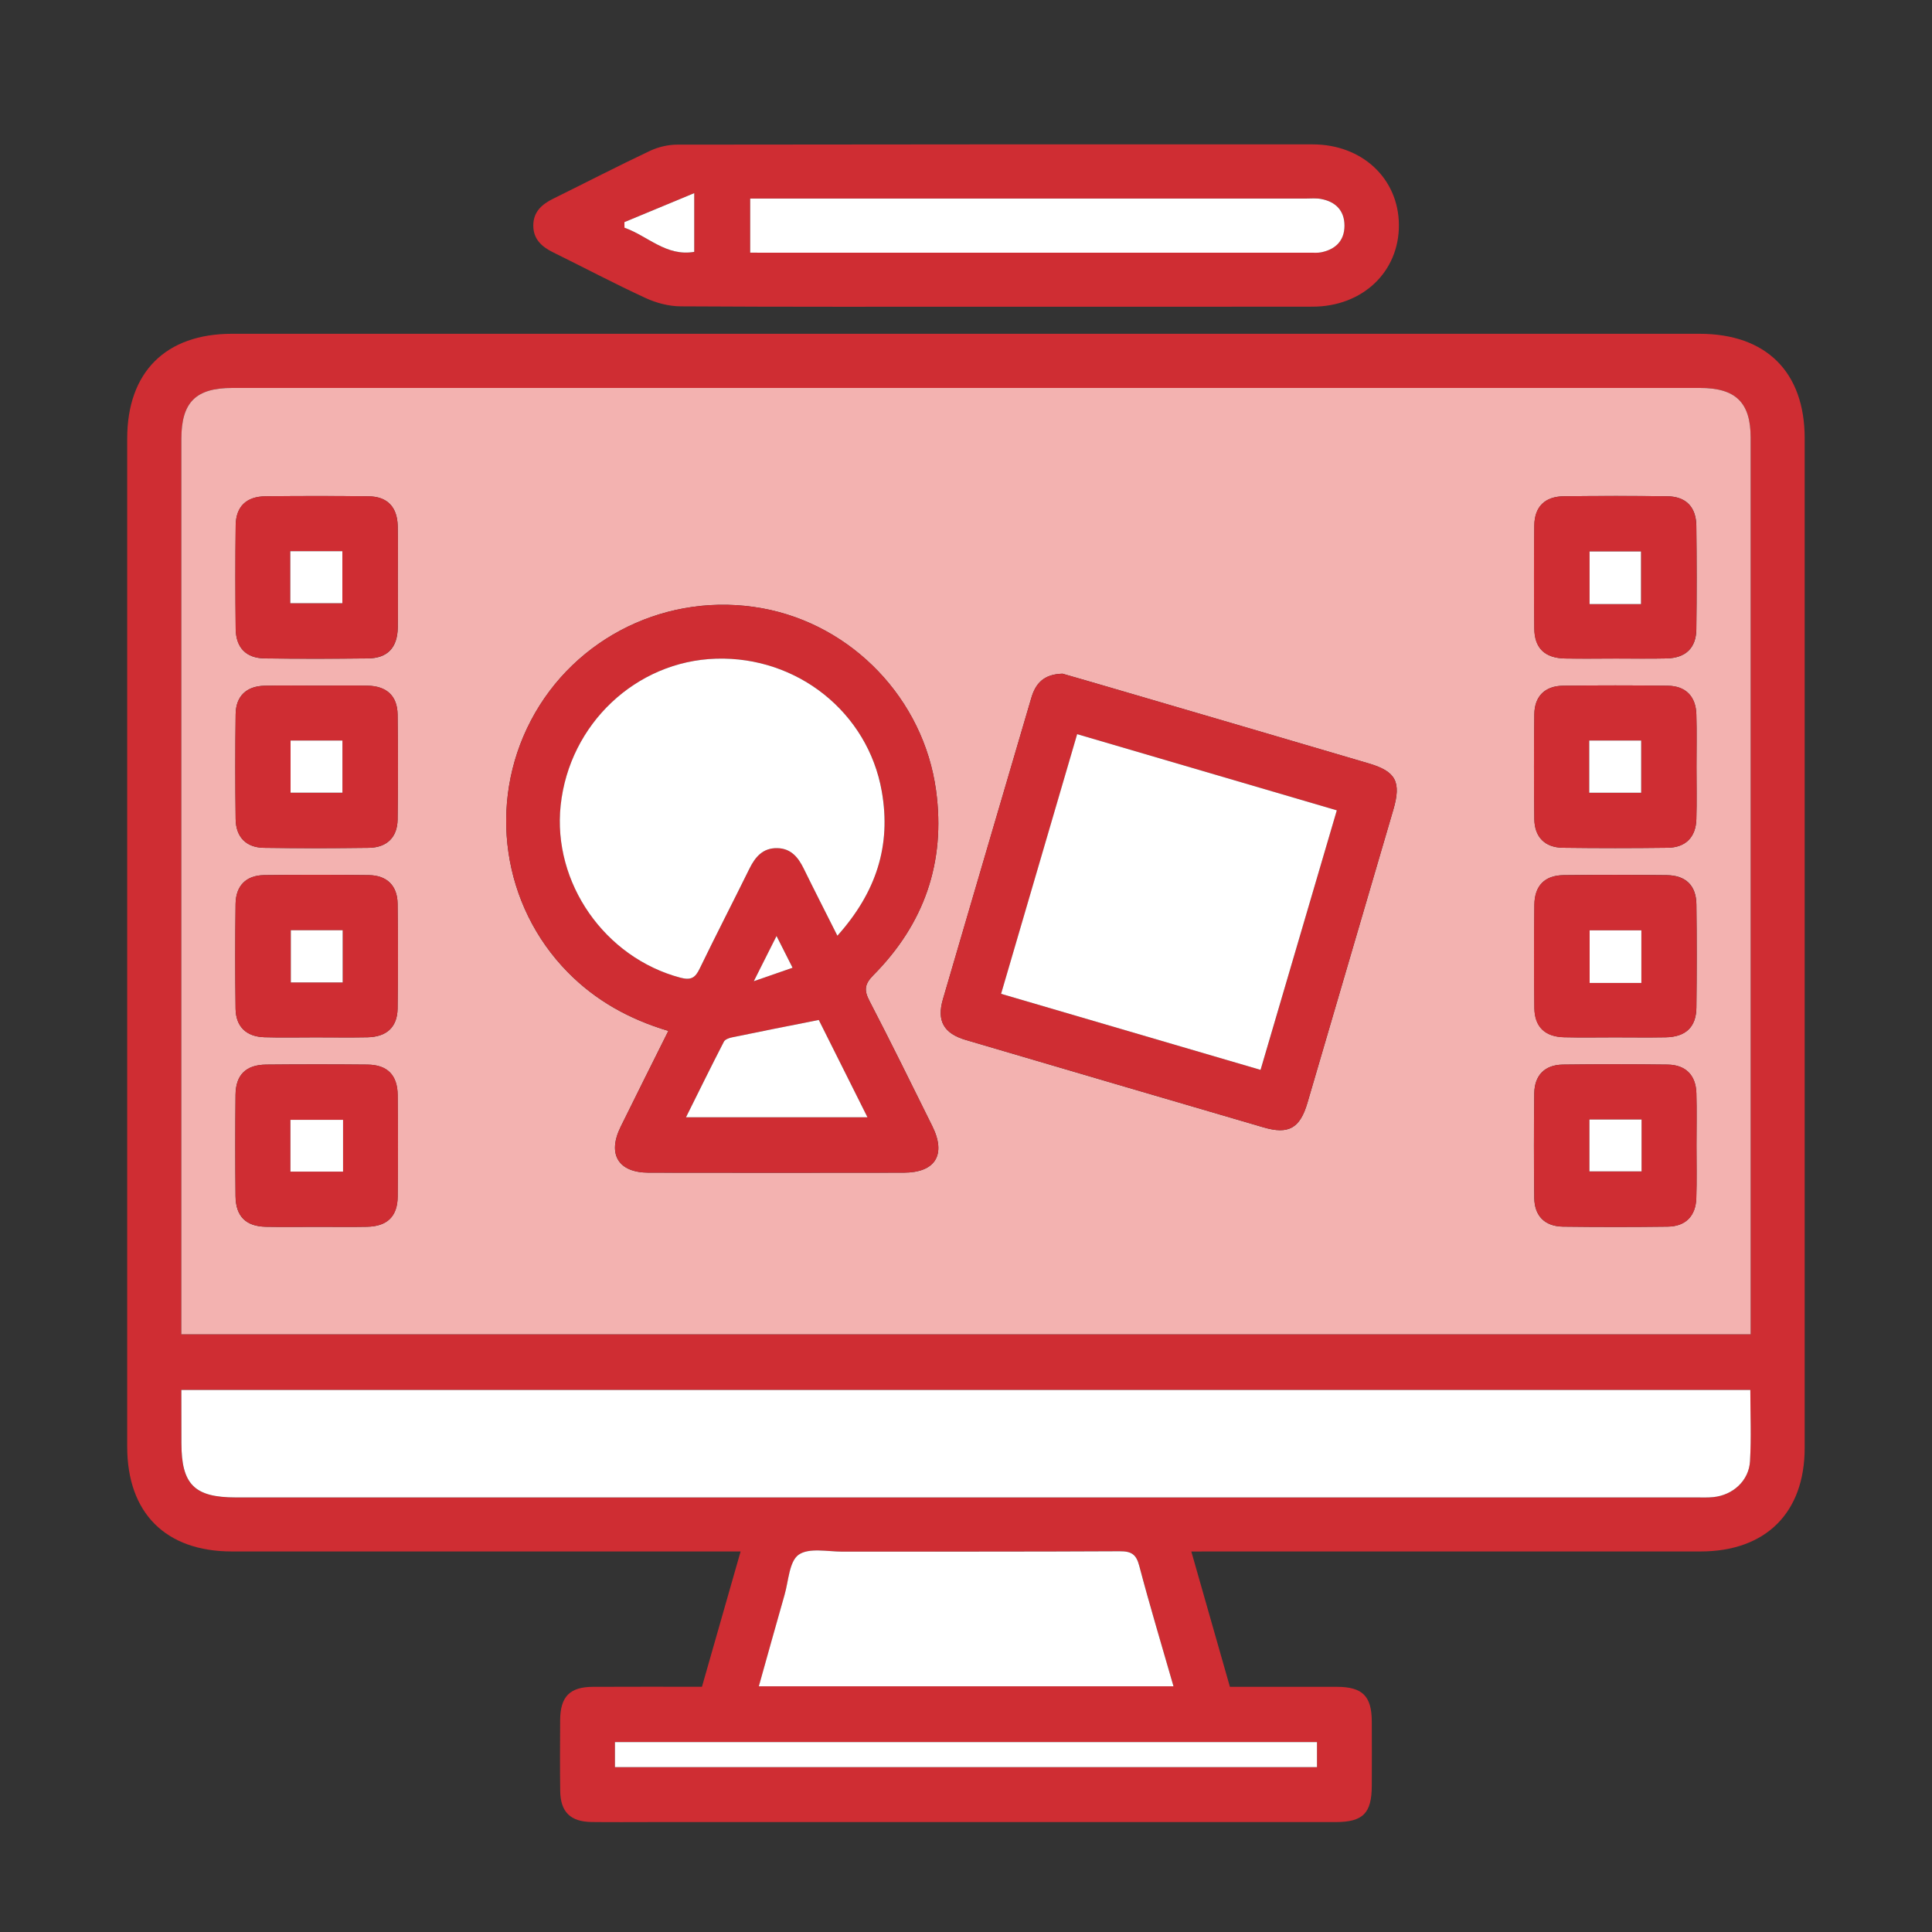 <?xml version="1.0" encoding="utf-8"?>
<!-- Generator: Adobe Illustrator 26.5.3, SVG Export Plug-In . SVG Version: 6.00 Build 0)  -->
<svg version="1.1" id="圖層_1" xmlns="http://www.w3.org/2000/svg" xmlns:xlink="http://www.w3.org/1999/xlink" x="0px" y="0px"
	 viewBox="0 0 300 300" style="enable-background:new 0 0 300 300;" xml:space="preserve">
<rect x="0" y="0" width="300" height="300" fill="#333333" stroke="none"/>
<style type="text/css">
	.st0{fill:#CF2D33;}
	.st1{fill:#F3B2B0;}
	.st2{fill:#FFFFFF;}
</style>
<g>
	<path class="st0" d="M184.99,240.92c2.04,7.14,4,14.01,5.99,21.01c5.62,0,11.13-0.01,16.63,0c3.95,0.01,5.38,1.43,5.4,5.36
		c0.02,3.33,0.01,6.65,0,9.98c-0.01,4.3-1.36,5.66-5.63,5.66c-35.35,0-70.71,0-106.06,0c-3.15,0-6.3,0.03-9.45-0.01
		c-3.29-0.04-4.84-1.56-4.88-4.81c-0.05-3.68-0.03-7.35-0.01-11.03c0.03-3.63,1.49-5.13,5.07-5.15c5.59-0.03,11.19-0.01,16.95-0.01
		c1.99-6.96,3.95-13.82,6-21.01c-1.33,0-2.35,0-3.37,0c-25.2,0-50.41,0-75.61,0c-10.31,0-16.27-5.97-16.27-16.3
		c0-52.16,0-104.33,0-156.49c0-10.33,5.96-16.29,16.27-16.29c75.96,0,151.92,0,227.88,0c10.36,0,16.33,5.94,16.33,16.23
		c0,52.25,0,104.5,0,156.75c0,10.1-6.04,16.1-16.21,16.1c-25.2,0.01-50.41,0-75.61,0C187.39,240.92,186.35,240.92,184.99,240.92z
		 M271.84,207.18c0-0.89,0-1.65,0-2.41c0-45.6,0-91.2,0-136.8c0-5.47-2.31-7.73-7.88-7.73c-75.96,0-151.92,0-227.88,0
		c-5.7,0-7.92,2.23-7.92,7.95c0,45.42,0,90.85,0,136.27c0,0.92,0,1.83,0,2.72C109.58,207.18,190.58,207.18,271.84,207.18z
		 M28.16,215.83c0,2.84,0,5.54,0,8.23c0,6.44,2.01,8.46,8.46,8.46c75.6,0,151.2,0,226.8,0c0.87,0,1.76,0.04,2.62-0.05
		c3.04-0.31,5.52-2.55,5.69-5.58c0.2-3.64,0.05-7.3,0.05-11.06C190.57,215.83,109.58,215.83,28.16,215.83z M182.22,261.85
		c-1.86-6.47-3.69-12.56-5.31-18.72c-0.47-1.8-1.24-2.26-3.03-2.25c-14.34,0.08-28.68,0.03-43.02,0.06c-2.34,0-5.25-0.65-6.84,0.48
		c-1.47,1.05-1.57,4.08-2.19,6.25c-1.34,4.66-2.63,9.34-3.99,14.18C139.39,261.85,160.62,261.85,182.22,261.85z M204.5,270.51
		c-36.45,0-72.71,0-109.01,0c0,1.37,0,2.56,0,3.89c36.37,0,72.63,0,109.01,0C204.5,273.09,204.5,271.9,204.5,270.51z"/>
	<path class="st0" d="M154.75,47.63c-16.36,0-32.71,0.04-49.06-0.06c-1.84-0.01-3.8-0.53-5.48-1.31c-4.84-2.23-9.55-4.73-14.33-7.08
		c-1.77-0.87-3.07-2.05-3.07-4.16c0-2.11,1.31-3.29,3.08-4.16c5.01-2.47,9.98-5.04,15.03-7.43c1.29-0.61,2.83-0.97,4.25-0.97
		c32.89-0.05,65.77-0.05,98.66-0.04c7.68,0,13.33,5.3,13.39,12.47c0.06,7.29-5.62,12.72-13.4,12.73
		C187.46,47.65,171.1,47.63,154.75,47.63z M116.49,39.23c0.79,0,1.31,0,1.83,0c28.42,0,56.83,0,85.25,0c0.52,0,1.06,0.04,1.57-0.06
		c2.25-0.45,3.63-1.82,3.63-4.14c0-2.31-1.36-3.71-3.62-4.14c-0.76-0.14-1.57-0.07-2.36-0.07c-27.81,0-55.61,0-83.42,0
		c-0.93,0-1.86,0-2.88,0C116.49,33.73,116.49,36.32,116.49,39.23z M96.96,34.49c0,0.29,0.01,0.58,0.01,0.87
		c3.59,1.26,6.47,4.5,10.83,3.75c0-2.89,0-5.54,0-9.12C103.87,31.62,100.42,33.06,96.96,34.49z"/>
	<path class="st1" d="M271.84,207.18c-81.26,0-162.26,0-243.68,0c0-0.88,0-1.8,0-2.72c0-45.42,0-90.85,0-136.27
		c0-5.72,2.22-7.95,7.92-7.95c75.96,0,151.92,0,227.88,0c5.57,0,7.88,2.26,7.88,7.73c0.01,45.6,0,91.2,0,136.8
		C271.84,205.53,271.84,206.29,271.84,207.18z M103.78,160.08c-2.59,5.2-5.02,10.04-7.41,14.9c-2.09,4.25-0.36,7.1,4.33,7.11
		c13.21,0.02,26.43,0.02,39.64,0c4.91-0.01,6.62-2.79,4.43-7.22c-3.22-6.5-6.42-13.01-9.76-19.45c-0.86-1.65-0.78-2.6,0.61-4
		c7.88-7.95,11.25-17.53,9.73-28.69c-1.93-14.16-12.98-25.71-26.96-28.27c-14.56-2.66-29.12,4.4-35.95,17.42
		c-6.76,12.91-4.44,28.75,5.72,39.08C92.48,155.36,97.69,158.26,103.78,160.08z M164.99,104.61c-2.98,0.08-4.21,1.57-4.86,3.8
		c-4.56,15.58-9.16,31.15-13.71,46.74c-0.99,3.39,0.13,5.33,3.56,6.34c15.4,4.54,30.81,9.06,46.23,13.57
		c3.89,1.14,5.66,0.13,6.81-3.82c4.45-15.16,8.89-30.32,13.33-45.49c1.27-4.33,0.43-5.96-3.82-7.21
		c-13.14-3.88-26.29-7.72-39.44-11.58C170.24,106.12,167.39,105.3,164.99,104.61z M61.77,89.83c0-2.71,0.05-5.43-0.01-8.14
		c-0.07-2.97-1.61-4.59-4.53-4.62c-5.34-0.07-10.68-0.06-16.01,0c-2.97,0.03-4.59,1.6-4.62,4.52c-0.07,5.34-0.06,10.68,0,16.02
		c0.03,2.97,1.6,4.59,4.52,4.63c5.34,0.07,10.68,0.06,16.01,0c3.05-0.03,4.58-1.66,4.64-4.79C61.81,94.91,61.77,92.37,61.77,89.83z
		 M250.91,102.25c2.63,0,5.25,0.05,7.88-0.01c2.96-0.07,4.59-1.61,4.62-4.54c0.07-5.34,0.06-10.68,0-16.02
		c-0.03-2.97-1.61-4.58-4.53-4.62c-5.34-0.07-10.68-0.06-16.01,0c-2.97,0.03-4.58,1.6-4.62,4.53c-0.07,5.34-0.06,10.68,0,16.02
		c0.03,3.06,1.65,4.58,4.79,4.64C245.66,102.29,248.29,102.26,250.91,102.25z M49.46,106.46c-2.8,0-5.6-0.06-8.4,0.02
		c-2.81,0.07-4.43,1.62-4.47,4.41c-0.07,5.43-0.07,10.85,0,16.28c0.03,2.81,1.63,4.44,4.4,4.48c5.42,0.08,10.85,0.07,16.28,0
		c2.8-0.04,4.44-1.63,4.47-4.41c0.08-5.43,0.07-10.85,0-16.28c-0.04-2.9-1.68-4.42-4.67-4.49C54.54,106.42,52,106.46,49.46,106.46z
		 M263.43,119.07c0-2.71,0.06-5.43-0.02-8.14c-0.08-2.8-1.65-4.41-4.44-4.45c-5.42-0.07-10.85-0.07-16.28,0
		c-2.8,0.04-4.41,1.64-4.44,4.43c-0.07,5.43-0.07,10.85,0,16.28c0.04,2.8,1.64,4.41,4.43,4.45c5.42,0.07,10.85,0.07,16.28,0
		c2.79-0.04,4.37-1.65,4.45-4.43C263.49,124.5,263.43,121.78,263.43,119.07z M48.92,161.08c2.71,0,5.43,0.04,8.14-0.01
		c2.99-0.06,4.64-1.58,4.68-4.48c0.07-5.43,0.07-10.85,0-16.28c-0.04-2.79-1.66-4.38-4.46-4.42c-5.43-0.07-10.85-0.07-16.28,0
		c-2.79,0.04-4.38,1.65-4.42,4.46c-0.07,5.43-0.07,10.85,0,16.28c0.04,2.78,1.66,4.34,4.46,4.43
		C43.67,161.14,46.3,161.08,48.92,161.08z M250.74,161.08c2.63,0,5.25,0.04,7.88-0.01c3.14-0.05,4.77-1.58,4.8-4.63
		c0.06-5.34,0.06-10.68,0-16.02c-0.04-2.93-1.65-4.5-4.62-4.53c-5.34-0.06-10.68-0.06-16.01,0c-2.93,0.04-4.5,1.64-4.53,4.61
		c-0.06,5.34-0.06,10.68,0,16.02c0.04,2.93,1.65,4.47,4.61,4.54C245.49,161.13,248.12,161.08,250.74,161.08z M49.39,190.5
		c2.54,0,5.08,0.04,7.61-0.01c3.12-0.06,4.72-1.6,4.75-4.68c0.06-5.25,0.05-10.5,0-15.75c-0.03-3.12-1.59-4.71-4.68-4.75
		c-5.25-0.05-10.5-0.05-15.75,0c-3.12,0.03-4.71,1.59-4.75,4.67c-0.05,5.25-0.05,10.5,0,15.75c0.03,3.12,1.59,4.69,4.67,4.76
		C43.96,190.54,46.68,190.5,49.39,190.5z M263.43,177.88c0-2.71,0.06-5.43-0.02-8.14c-0.08-2.79-1.66-4.39-4.46-4.43
		c-5.42-0.07-10.85-0.07-16.28,0c-2.79,0.04-4.39,1.65-4.43,4.45c-0.07,5.43-0.07,10.85,0,16.28c0.04,2.79,1.65,4.39,4.45,4.43
		c5.42,0.07,10.85,0.07,16.28,0c2.78-0.04,4.35-1.66,4.43-4.45C263.49,183.31,263.43,180.59,263.43,177.88z"/>
	<path class="st2" d="M28.16,215.83c81.42,0,162.41,0,243.63,0c0,3.77,0.16,7.42-0.05,11.06c-0.17,3.03-2.65,5.27-5.69,5.58
		c-0.87,0.09-1.75,0.05-2.62,0.05c-75.6,0-151.2,0-226.8,0c-6.45,0-8.46-2.01-8.46-8.46C28.16,221.37,28.16,218.68,28.16,215.83z"/>
	<path class="st2" d="M182.22,261.85c-21.6,0-42.83,0-64.39,0c1.36-4.83,2.65-9.51,3.99-14.18c0.63-2.18,0.72-5.2,2.19-6.25
		c1.59-1.13,4.5-0.48,6.84-0.48c14.34-0.02,28.68,0.02,43.02-0.06c1.79-0.01,2.56,0.45,3.03,2.25
		C178.52,249.28,180.36,255.37,182.22,261.85z"/>
	<path class="st2" d="M204.5,270.51c0,1.39,0,2.58,0,3.89c-36.38,0-72.64,0-109.01,0c0-1.33,0-2.52,0-3.89
		C131.78,270.51,168.04,270.51,204.5,270.51z"/>
	<path class="st2" d="M116.49,39.23c0-2.91,0-5.5,0-8.4c1.02,0,1.95,0,2.88,0c27.81,0,55.61,0,83.42,0c0.79,0,1.59-0.08,2.36,0.07
		c2.26,0.42,3.62,1.82,3.62,4.14c0,2.32-1.38,3.69-3.63,4.14c-0.51,0.1-1.05,0.06-1.57,0.06c-28.42,0-56.83,0-85.25,0
		C117.8,39.23,117.28,39.23,116.49,39.23z"/>
	<path class="st2" d="M96.96,34.49c3.45-1.43,6.9-2.86,10.84-4.5c0,3.57,0,6.23,0,9.12c-4.36,0.75-7.24-2.49-10.83-3.75
		C96.97,35.07,96.97,34.78,96.96,34.49z"/>
	<path class="st0" d="M103.78,160.08c-6.09-1.82-11.29-4.72-15.62-9.12c-10.15-10.33-12.48-26.16-5.72-39.08
		c6.82-13.02,21.39-20.08,35.95-17.42c13.98,2.56,25.04,14.11,26.96,28.27c1.52,11.16-1.84,20.74-9.73,28.69
		c-1.39,1.4-1.47,2.35-0.61,4c3.34,6.44,6.54,12.95,9.76,19.45c2.19,4.43,0.48,7.21-4.43,7.22c-13.21,0.02-26.43,0.02-39.64,0
		c-4.69-0.01-6.41-2.86-4.33-7.11C98.76,170.12,101.19,165.28,103.78,160.08z M130.03,145.3c6.03-6.74,8.38-14.01,6.9-22.43
		c-2.15-12.21-13.09-20.97-25.72-20.59c-12.44,0.38-22.79,10.14-24.14,22.77c-1.28,12.04,6.85,23.66,18.61,26.77
		c1.64,0.44,2.29,0,2.98-1.42c2.51-5.2,5.16-10.32,7.71-15.49c0.91-1.86,2.1-3.26,4.34-3.21c2.11,0.05,3.24,1.41,4.1,3.17
		C126.44,138.23,128.14,141.55,130.03,145.3z M127.14,158.38c-4.79,0.95-9.13,1.81-13.46,2.7c-0.46,0.1-1.1,0.32-1.28,0.68
		c-1.99,3.85-3.9,7.74-5.88,11.73c9.52,0,18.71,0,28.18,0C132.03,168.15,129.49,163.09,127.14,158.38z M117.05,152.36
		c2.42-0.84,4.12-1.43,6.03-2.09c-0.9-1.77-1.58-3.11-2.49-4.93C119.35,147.79,118.37,149.74,117.05,152.36z"/>
	<path class="st0" d="M164.99,104.61c2.4,0.7,5.25,1.51,8.1,2.35c13.15,3.85,26.3,7.7,39.44,11.58c4.25,1.25,5.08,2.89,3.82,7.21
		c-4.44,15.16-8.88,30.32-13.33,45.49c-1.16,3.95-2.93,4.96-6.81,3.82c-15.41-4.51-30.82-9.03-46.23-13.57
		c-3.42-1.01-4.55-2.95-3.56-6.34c4.54-15.59,9.14-31.16,13.71-46.74C160.78,106.18,162.01,104.69,164.99,104.61z M207.58,125.83
		c-13.61-3.99-26.87-7.89-40.31-11.83c-4,13.65-7.88,26.91-11.81,40.32c13.63,3.99,26.83,7.86,40.29,11.81
		C199.71,152.65,203.58,139.45,207.58,125.83z"/>
	<path class="st0" d="M61.77,89.83c0,2.54,0.04,5.08-0.01,7.61c-0.06,3.13-1.59,4.76-4.64,4.79c-5.34,0.06-10.68,0.06-16.01,0
		c-2.92-0.04-4.49-1.66-4.52-4.63c-0.06-5.34-0.06-10.68,0-16.02c0.04-2.93,1.65-4.49,4.62-4.52c5.34-0.06,10.68-0.06,16.01,0
		c2.92,0.04,4.47,1.65,4.53,4.62C61.82,84.4,61.77,87.12,61.77,89.83z M45.08,93.66c2.87,0,5.52,0,8.08,0c0-2.84,0-5.49,0-8.07
		c-2.8,0-5.39,0-8.08,0C45.08,88.32,45.08,90.9,45.08,93.66z"/>
	<path class="st0" d="M250.91,102.26c-2.63,0-5.25,0.04-7.88-0.01c-3.14-0.06-4.76-1.58-4.79-4.64c-0.06-5.34-0.06-10.68,0-16.02
		c0.04-2.93,1.65-4.5,4.62-4.53c5.34-0.06,10.68-0.06,16.01,0c2.92,0.04,4.5,1.65,4.53,4.62c0.06,5.34,0.06,10.68,0,16.02
		c-0.04,2.92-1.66,4.47-4.62,4.54C256.17,102.3,253.54,102.25,250.91,102.26z M254.81,93.8c0-2.72,0-5.43,0-8.17
		c-2.74,0-5.38,0-7.98,0c0,2.83,0,5.48,0,8.17C249.55,93.8,252.07,93.8,254.81,93.8z"/>
	<path class="st0" d="M49.46,106.46c2.54,0,5.08-0.04,7.61,0.01c2.98,0.06,4.63,1.58,4.67,4.49c0.07,5.43,0.07,10.85,0,16.28
		c-0.04,2.77-1.67,4.37-4.47,4.41c-5.43,0.07-10.85,0.07-16.28,0c-2.78-0.04-4.37-1.67-4.4-4.48c-0.07-5.43-0.07-10.85,0-16.28
		c0.04-2.78,1.66-4.33,4.47-4.41C43.86,106.41,46.66,106.46,49.46,106.46z M45.12,114.99c0,2.78,0,5.42,0,8.1c2.8,0,5.45,0,8.05,0
		c0-2.83,0-5.48,0-8.1C50.38,114.99,47.8,114.99,45.12,114.99z"/>
	<path class="st0" d="M263.43,119.07c0,2.71,0.06,5.43-0.02,8.14c-0.08,2.79-1.66,4.4-4.45,4.43c-5.42,0.07-10.85,0.07-16.28,0
		c-2.79-0.04-4.39-1.65-4.43-4.45c-0.07-5.43-0.07-10.85,0-16.28c0.04-2.79,1.64-4.39,4.44-4.43c5.42-0.07,10.85-0.07,16.28,0
		c2.79,0.04,4.36,1.65,4.44,4.45C263.49,113.64,263.43,116.36,263.43,119.07z M246.78,114.99c0,2.9,0,5.48,0,8.11
		c2.8,0,5.44,0,8.06,0c0-2.82,0-5.47,0-8.11C252.06,114.99,249.48,114.99,246.78,114.99z"/>
	<path class="st0" d="M48.92,161.08c-2.63,0-5.25,0.06-7.88-0.02c-2.8-0.08-4.42-1.64-4.46-4.43c-0.07-5.43-0.07-10.85,0-16.28
		c0.04-2.81,1.63-4.42,4.42-4.46c5.42-0.07,10.85-0.07,16.28,0c2.8,0.04,4.42,1.63,4.46,4.42c0.08,5.43,0.07,10.85,0,16.28
		c-0.04,2.89-1.69,4.42-4.68,4.48C54.35,161.13,51.64,161.08,48.92,161.08z M53.21,152.55c0-2.78,0-5.42,0-8.1c-2.8,0-5.45,0-8.05,0
		c0,2.83,0,5.48,0,8.1C47.95,152.55,50.54,152.55,53.21,152.55z"/>
	<path class="st0" d="M250.74,161.08c-2.63,0-5.25,0.05-7.88-0.01c-2.97-0.07-4.58-1.61-4.61-4.54c-0.07-5.34-0.06-10.68,0-16.02
		c0.03-2.97,1.6-4.58,4.53-4.61c5.34-0.07,10.68-0.06,16.01,0c2.96,0.03,4.58,1.61,4.62,4.53c0.07,5.34,0.06,10.68,0,16.02
		c-0.03,3.05-1.66,4.58-4.8,4.63C255.99,161.12,253.37,161.08,250.74,161.08z M254.87,152.63c0-2.88,0-5.52,0-8.17
		c-2.81,0-5.46,0-8.03,0c0,2.84,0,5.49,0,8.17C249.57,152.63,252.09,152.63,254.87,152.63z"/>
	<path class="st0" d="M49.39,190.5c-2.71,0-5.43,0.05-8.14-0.01c-3.08-0.07-4.64-1.64-4.67-4.76c-0.05-5.25-0.05-10.5,0-15.75
		c0.03-3.09,1.62-4.64,4.75-4.67c5.25-0.05,10.5-0.05,15.75,0c3.08,0.03,4.65,1.62,4.68,4.75c0.05,5.25,0.05,10.5,0,15.75
		c-0.03,3.08-1.63,4.62-4.75,4.68C54.47,190.54,51.93,190.5,49.39,190.5z M53.27,173.89c-2.91,0-5.56,0-8.17,0c0,2.79,0,5.38,0,8.04
		c2.78,0,5.43,0,8.17,0C53.27,179.2,53.27,176.61,53.27,173.89z"/>
	<path class="st0" d="M263.43,177.88c0,2.71,0.06,5.43-0.02,8.14c-0.08,2.8-1.65,4.42-4.43,4.45c-5.42,0.07-10.85,0.07-16.28,0
		c-2.8-0.04-4.41-1.64-4.45-4.43c-0.07-5.43-0.07-10.85,0-16.28c0.04-2.8,1.63-4.41,4.43-4.45c5.42-0.07,10.85-0.07,16.28,0
		c2.8,0.04,4.37,1.64,4.46,4.43C263.49,172.45,263.43,175.17,263.43,177.88z M254.9,173.84c-2.78,0-5.42,0-8.09,0
		c0,2.8,0,5.45,0,8.05c2.83,0,5.48,0,8.09,0C254.9,179.11,254.9,176.52,254.9,173.84z"/>
	<path class="st2" d="M130.03,145.3c-1.89-3.76-3.59-7.08-5.23-10.43c-0.86-1.76-1.99-3.13-4.1-3.17c-2.24-0.05-3.43,1.36-4.34,3.21
		c-2.55,5.18-5.2,10.3-7.71,15.49c-0.68,1.42-1.33,1.85-2.98,1.42c-11.76-3.11-19.89-14.73-18.61-26.77
		c1.35-12.63,11.7-22.39,24.14-22.77c12.63-0.38,23.57,8.37,25.72,20.59C138.41,131.3,136.06,138.56,130.03,145.3z"/>
	<path class="st2" d="M127.14,158.38c2.36,4.71,4.89,9.77,7.56,15.11c-9.47,0-18.65,0-28.18,0c1.98-3.98,3.89-7.87,5.88-11.73
		c0.18-0.36,0.82-0.59,1.28-0.68C118.01,160.18,122.35,159.33,127.14,158.38z"/>
	<path class="st2" d="M117.05,152.36c1.32-2.62,2.3-4.57,3.53-7.02c0.92,1.82,1.6,3.16,2.49,4.93
		C121.17,150.93,119.46,151.52,117.05,152.36z"/>
	<path class="st2" d="M207.58,125.83c-4,13.62-7.88,26.82-11.84,40.3c-13.47-3.95-26.67-7.82-40.29-11.81
		c3.93-13.41,7.81-26.67,11.81-40.32C180.71,117.94,193.97,121.84,207.58,125.83z"/>
	<path class="st2" d="M45.08,93.66c0-2.76,0-5.35,0-8.07c2.69,0,5.28,0,8.08,0c0,2.58,0,5.23,0,8.07
		C50.6,93.66,47.95,93.66,45.08,93.66z"/>
	<path class="st2" d="M254.81,93.8c-2.74,0-5.26,0-7.98,0c0-2.69,0-5.34,0-8.17c2.6,0,5.25,0,7.98,0
		C254.81,88.36,254.81,91.07,254.81,93.8z"/>
	<path class="st2" d="M45.12,114.99c2.68,0,5.26,0,8.05,0c0,2.62,0,5.27,0,8.1c-2.6,0-5.25,0-8.05,0
		C45.12,120.42,45.12,117.77,45.12,114.99z"/>
	<path class="st2" d="M246.78,114.99c2.7,0,5.28,0,8.06,0c0,2.64,0,5.29,0,8.11c-2.62,0-5.27,0-8.06,0
		C246.78,120.47,246.78,117.89,246.78,114.99z"/>
	<path class="st2" d="M53.21,152.55c-2.68,0-5.26,0-8.05,0c0-2.62,0-5.27,0-8.1c2.6,0,5.25,0,8.05,0
		C53.21,147.12,53.21,149.77,53.21,152.55z"/>
	<path class="st2" d="M254.87,152.63c-2.78,0-5.3,0-8.03,0c0-2.68,0-5.33,0-8.17c2.57,0,5.22,0,8.03,0
		C254.87,147.11,254.87,149.75,254.87,152.63z"/>
	<path class="st2" d="M53.27,173.89c0,2.72,0,5.3,0,8.04c-2.74,0-5.39,0-8.17,0c0-2.67,0-5.25,0-8.04
		C47.71,173.89,50.36,173.89,53.27,173.89z"/>
	<path class="st2" d="M254.9,173.84c0,2.68,0,5.26,0,8.05c-2.62,0-5.27,0-8.09,0c0-2.6,0-5.25,0-8.05
		C249.48,173.84,252.12,173.84,254.9,173.84z"/>
</g>
</svg>
